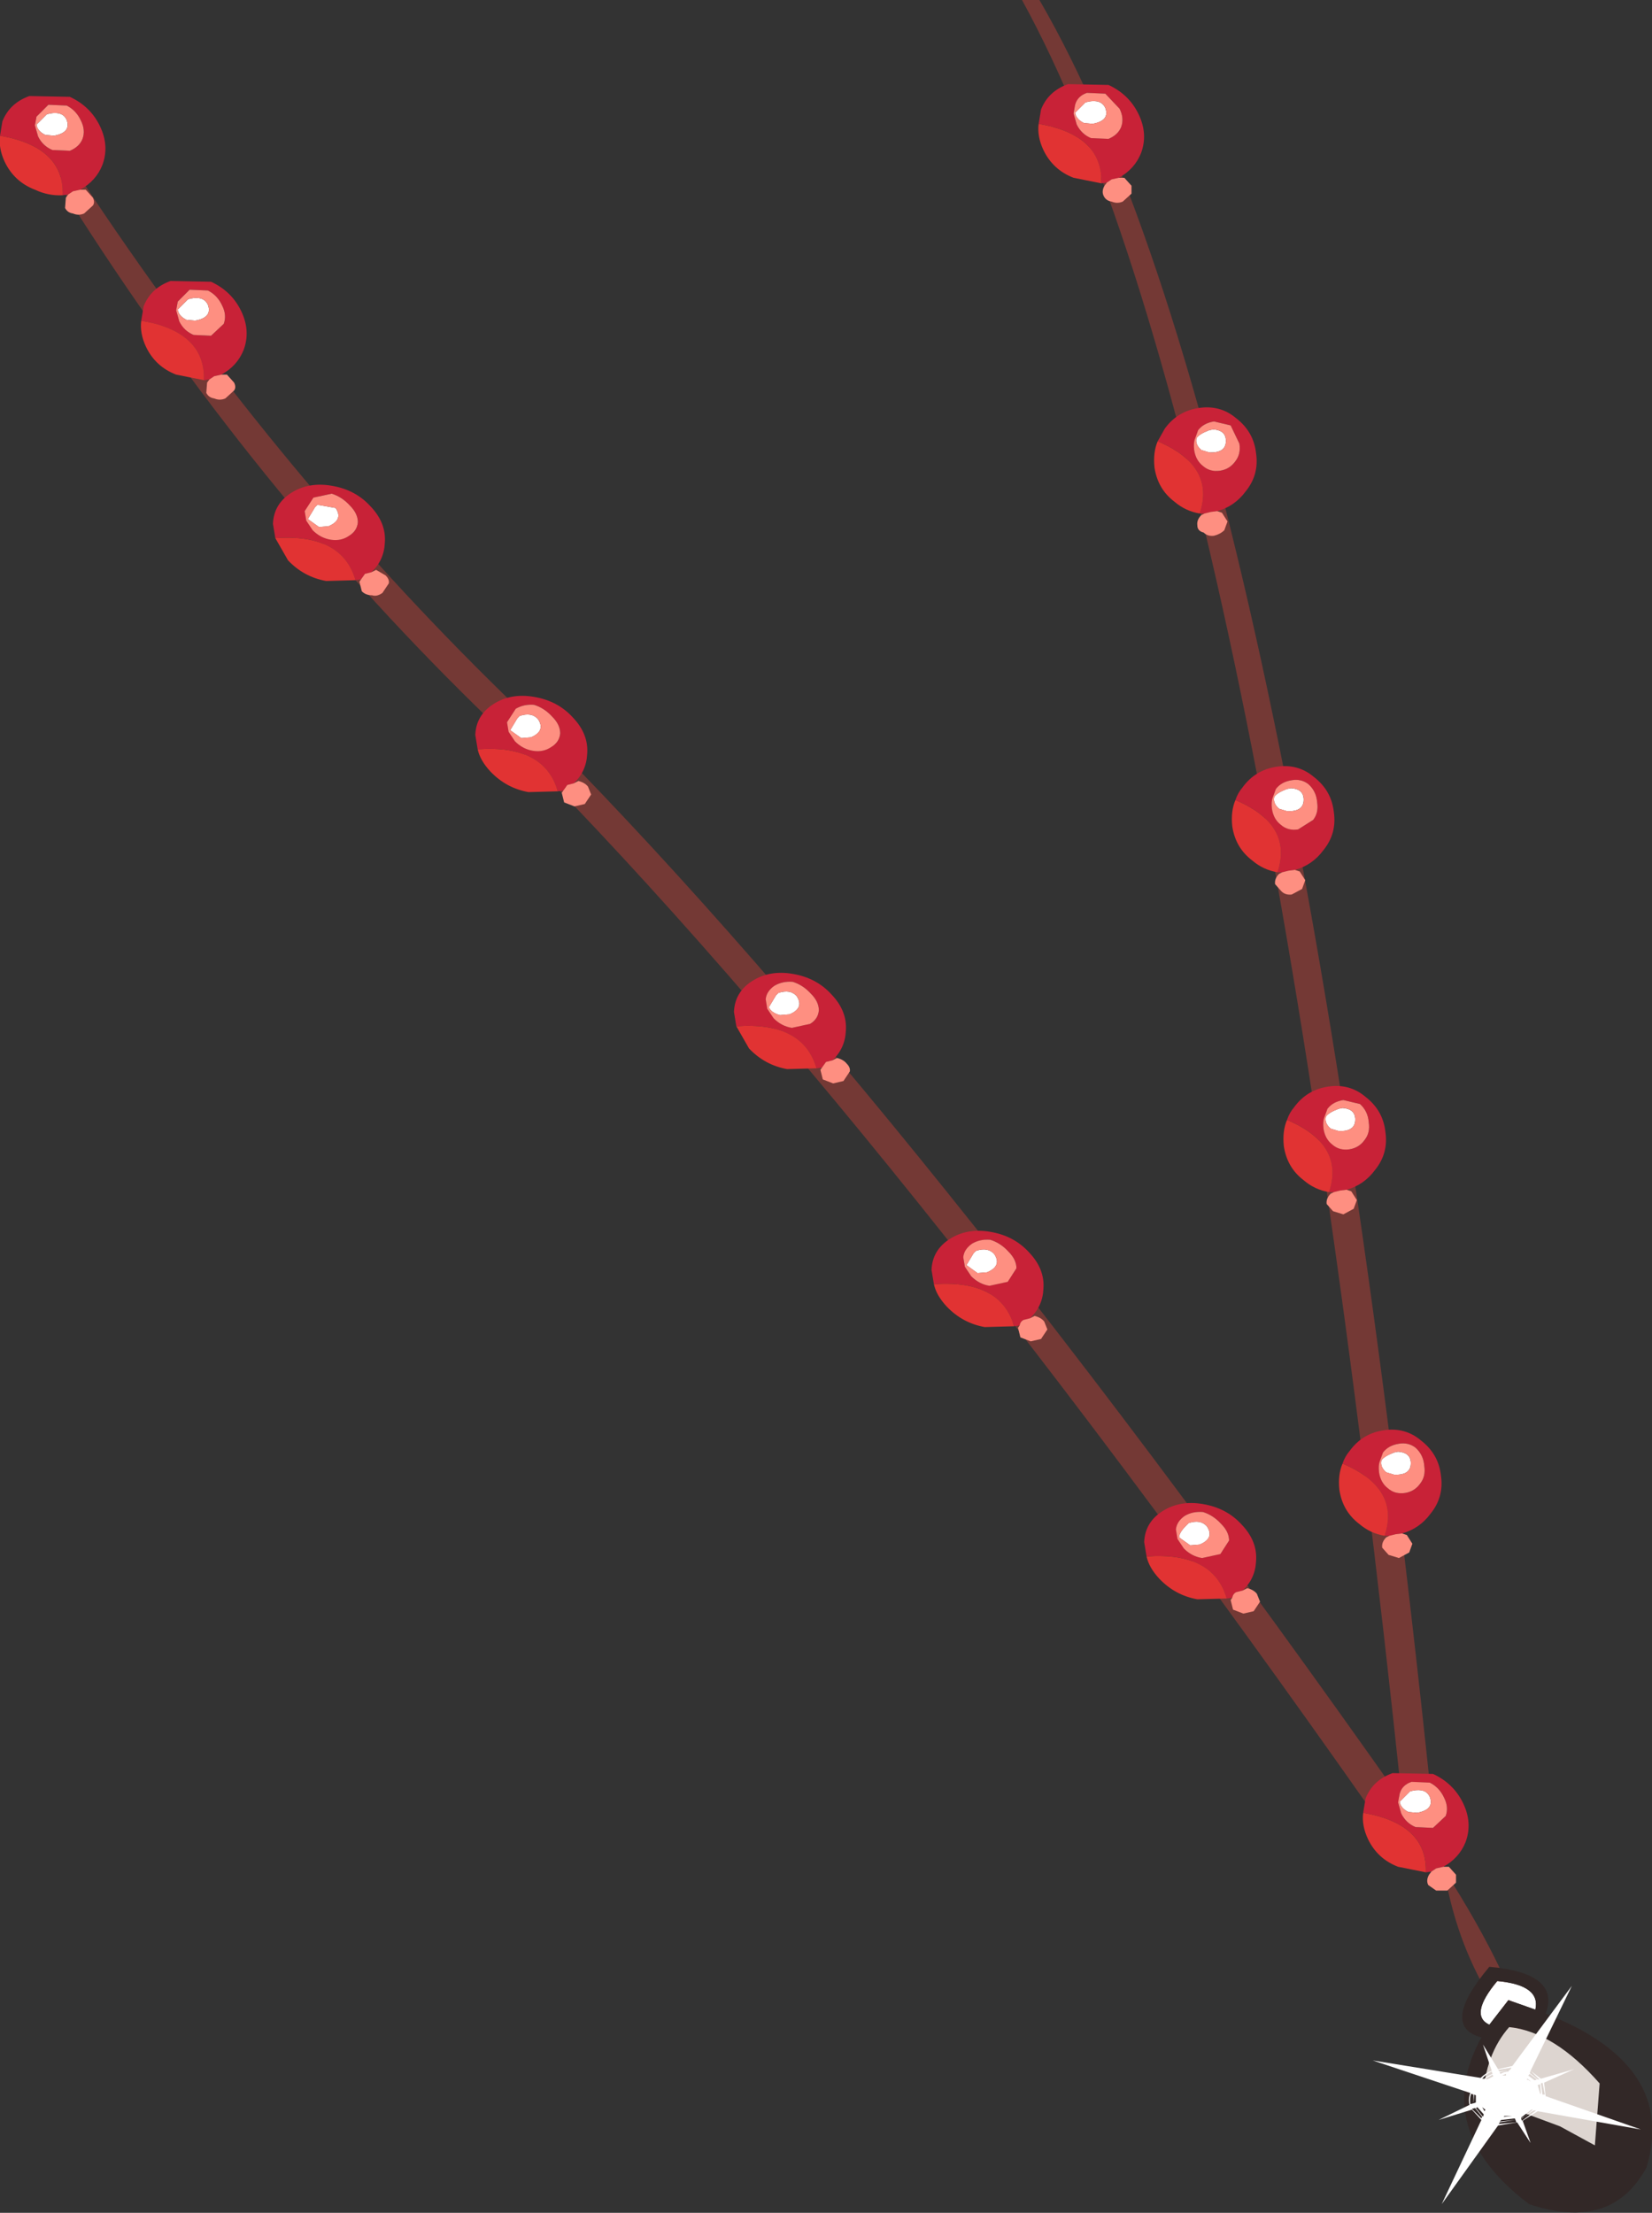 <?xml version="1.0" encoding="UTF-8" standalone="no"?>
<svg xmlns:xlink="http://www.w3.org/1999/xlink" height="139.4px" width="104.1px" xmlns="http://www.w3.org/2000/svg">
  <rect width="100%" height="100%" fill="#333333" stroke="none"/>
  <g transform="matrix(1.0, 0.0, 0.0, 1.0, 61.8, 40.5)">
    <path d="M-58.35 -29.35 L-56.75 -29.3 Q-44.75 -11.1 -30.05 3.25 -6.0 26.75 26.55 72.95 25.6 73.3 24.75 73.75 -7.8 27.4 -31.85 3.95 -46.7 -10.6 -58.35 -29.35 M2.6 -40.5 L3.7 -40.5 Q19.35 -13.55 28.35 72.35 L26.55 72.95 Q17.45 -13.5 2.6 -40.5 M29.2 77.3 Q33.5 84.0 34.7 88.8 30.3 84.0 29.2 77.3" fill="#743935" fill-rule="evenodd" stroke="none"/>
    <path d="M27.05 72.35 L26.4 73.0 Q26.45 73.4 26.95 73.65 L27.5 73.7 Q28.6 73.5 28.3 72.7 28.05 72.15 27.25 72.3 L27.05 72.35" fill="#ffffff" fill-rule="evenodd" stroke="none"/>
    <path d="M29.15 77.1 Q30.15 76.55 30.55 75.55 31.0 74.35 30.4 73.1 29.8 71.85 28.5 71.25 L25.95 71.2 Q24.7 71.65 24.25 72.8 L24.1 73.7 Q28.15 74.4 28.05 77.45 L28.4 77.4 28.7 77.2 29.15 77.1 M28.3 71.8 Q28.9 72.1 29.2 72.75 29.5 73.35 29.3 73.9 L28.5 74.65 27.4 74.6 Q26.8 74.35 26.5 73.75 L26.3 73.05 26.4 72.5 Q26.55 71.95 27.15 71.75 L28.3 71.8" fill="#c82237" fill-rule="evenodd" stroke="none"/>
    <path d="M24.1 73.7 Q24.0 74.5 24.4 75.35 25.0 76.6 26.3 77.1 L28.05 77.45 Q28.15 74.4 24.1 73.7" fill="#e13333" fill-rule="evenodd" stroke="none"/>
    <path d="M28.4 77.4 L28.25 77.6 Q28.05 77.95 28.2 78.25 L28.7 78.6 29.4 78.6 29.95 78.1 29.95 77.6 29.5 77.1 29.15 77.1 28.7 77.2 28.4 77.4 M28.3 71.8 L27.15 71.75 Q26.55 71.95 26.4 72.5 L26.3 73.05 26.5 73.75 Q26.8 74.35 27.4 74.6 L28.5 74.65 29.3 73.9 Q29.5 73.35 29.2 72.75 28.9 72.1 28.3 71.8 M27.05 72.35 L27.25 72.3 Q28.05 72.15 28.3 72.7 28.6 73.5 27.5 73.7 L26.95 73.65 Q26.45 73.4 26.4 73.0 L27.05 72.35" fill="#fe8f81" fill-rule="evenodd" stroke="none"/>
    <path d="M33.25 85.5 L34.95 86.1 Q35.3 84.55 32.55 84.3 30.75 86.45 32.05 87.05 L33.25 85.5" fill="#ffffff" fill-rule="evenodd" stroke="none"/>
    <path d="M35.6 86.35 Q36.55 83.8 32.05 83.4 28.9 87.15 31.55 87.85 28.35 93.65 34.55 98.35 39.75 100.1 41.95 96.05 43.9 89.6 35.6 86.35 M33.25 85.5 L32.05 87.05 Q30.75 86.45 32.55 84.3 35.3 84.55 34.95 86.1 L33.25 85.5 M39.0 90.75 L38.7 94.65 36.5 93.45 31.65 91.65 Q31.8 88.9 33.3 87.2 36.15 87.5 39.0 90.75" fill="#322827" fill-rule="evenodd" stroke="none"/>
    <path d="M39.0 90.75 Q36.15 87.5 33.3 87.2 31.8 88.9 31.65 91.65 L36.5 93.45 38.7 94.65 39.0 90.75" fill="#ddd5d0" fill-rule="evenodd" stroke="none"/>
    <path d="M30.95 92.35 L31.15 92.3 31.6 92.85 31.55 92.95 30.95 92.35 M30.9 91.4 L31.05 91.45 31.05 92.0 30.85 92.05 Q30.8 91.7 30.9 91.4 M31.1 91.45 L31.2 91.5 31.2 91.95 31.05 92.0 31.1 91.45 M32.2 89.95 Q31.8 90.1 31.5 90.4 L24.7 89.3 30.85 91.35 Q30.7 91.75 30.8 92.1 L28.85 93.05 30.95 92.4 31.55 93.05 29.05 98.35 32.6 93.4 33.8 93.2 34.65 94.5 34.15 93.1 35.1 92.5 41.6 93.65 35.6 91.55 35.5 90.7 37.4 89.85 35.3 90.45 34.65 89.95 37.25 84.6 33.5 89.65 32.6 89.85 31.65 88.3 32.2 89.95 M32.7 90.0 L32.6 89.9 33.45 89.75 33.35 89.9 32.7 90.0 M33.1 90.25 L32.85 90.25 33.1 90.15 33.1 90.25 M32.75 90.15 L32.7 90.05 33.3 89.9 33.25 90.0 Q33.0 90.0 32.75 90.15 M32.25 90.2 L32.3 90.3 31.9 90.5 31.8 90.45 32.25 90.2 M32.2 90.0 L32.25 90.15 Q31.95 90.25 31.75 90.45 L31.6 90.45 Q31.85 90.15 32.2 90.0 M31.8 92.4 L31.75 92.5 31.6 92.25 31.8 92.4 M32.7 93.15 L32.8 93.05 33.65 92.95 33.7 93.05 32.7 93.15 M32.95 92.85 L33.0 92.8 33.2 92.8 33.5 92.8 32.95 92.85 M32.65 93.3 L32.7 93.2 33.7 93.05 33.75 93.2 32.65 93.3 M34.7 92.4 L34.8 92.4 34.1 92.95 34.05 92.9 34.7 92.4 M34.85 92.45 L35.0 92.45 34.1 93.1 34.05 92.95 34.85 92.45 M35.1 90.85 L35.25 90.8 35.3 91.4 35.25 91.4 35.1 90.85 M35.3 90.75 L35.4 90.7 35.55 91.45 35.4 91.45 35.3 90.75 M34.65 89.95 L35.2 90.5 35.1 90.5 34.6 90.1 34.65 89.95 M34.6 90.6 L34.55 90.55 34.4 90.5 34.45 90.45 34.65 90.6 34.6 90.6 M34.5 90.25 L34.6 90.15 35.05 90.5 34.9 90.55 34.5 90.25 M31.2 92.3 L31.3 92.25 31.7 92.7 31.65 92.85 31.2 92.3" fill="#ffffff" fill-rule="evenodd" stroke="none"/>
    <path d="M13.1 55.45 L12.95 55.6 Q12.5 56.05 12.5 56.35 L13.2 56.85 13.8 56.8 Q14.75 56.4 14.25 55.65 13.85 55.2 13.1 55.45" fill="#ffffff" fill-rule="evenodd" stroke="none"/>
    <path d="M16.5 59.7 Q17.3 58.95 17.35 57.85 17.45 56.6 16.45 55.55 15.5 54.5 14.0 54.25 12.55 54.0 11.45 54.7 10.35 55.4 10.3 56.65 L10.45 57.55 Q14.65 57.25 15.5 60.2 L15.85 60.15 Q15.9 59.9 16.1 59.8 L16.5 59.7 M14.0 54.75 Q14.65 54.95 15.15 55.5 15.65 56.0 15.65 56.55 L15.1 57.4 13.95 57.65 Q13.3 57.55 12.8 57.05 L12.4 56.45 12.3 55.85 Q12.35 55.35 12.85 55.0 13.35 54.7 14.0 54.75" fill="#c82237" fill-rule="evenodd" stroke="none"/>
    <path d="M10.45 57.55 Q10.6 58.25 11.25 58.95 12.25 60.0 13.65 60.25 L15.5 60.2 Q14.65 57.25 10.45 57.55" fill="#e13333" fill-rule="evenodd" stroke="none"/>
    <path d="M15.85 60.15 L15.75 60.3 15.9 60.9 16.55 61.15 17.2 61.0 17.6 60.4 17.4 59.9 Q17.2 59.65 16.8 59.55 L16.5 59.7 16.1 59.8 Q15.9 59.9 15.85 60.15 M14.0 54.75 Q13.35 54.7 12.85 55.0 12.35 55.35 12.3 55.85 L12.4 56.45 12.8 57.05 Q13.3 57.55 13.95 57.65 L15.1 57.4 15.65 56.55 Q15.65 56.0 15.15 55.5 14.65 54.95 14.0 54.75 M13.1 55.45 Q13.85 55.2 14.25 55.65 14.75 56.4 13.8 56.8 L13.2 56.85 12.5 56.35 Q12.5 56.05 12.95 55.6 L13.1 55.45" fill="#fe8f81" fill-rule="evenodd" stroke="none"/>
    <path d="M26.05 51.0 Q25.4 51.25 25.25 51.5 25.15 51.9 25.55 52.25 L26.05 52.4 Q27.15 52.45 27.1 51.6 27.05 51.0 26.3 50.95 L26.05 51.0" fill="#ffffff" fill-rule="evenodd" stroke="none"/>
    <path d="M26.55 56.1 Q27.65 55.8 28.35 54.85 29.2 53.8 29.0 52.45 28.85 51.1 27.75 50.25 26.75 49.4 25.4 49.6 24.05 49.8 23.25 50.9 22.95 51.25 22.8 51.7 26.45 53.25 25.45 56.25 L25.75 56.25 26.15 56.15 26.55 56.1 M27.4 50.7 Q27.9 51.15 27.95 51.85 28.05 52.5 27.7 52.95 27.35 53.45 26.75 53.55 26.1 53.65 25.65 53.25 25.2 52.9 25.1 52.25 25.05 51.8 25.15 51.55 L25.35 51.0 Q25.7 50.55 26.35 50.45 26.95 50.35 27.4 50.7" fill="#c82237" fill-rule="evenodd" stroke="none"/>
    <path d="M22.8 51.7 Q22.5 52.4 22.6 53.35 22.8 54.7 23.85 55.5 24.55 56.1 25.45 56.25 26.45 53.25 22.8 51.7" fill="#e13333" fill-rule="evenodd" stroke="none"/>
    <path d="M25.75 56.25 L25.55 56.35 Q25.25 56.65 25.3 57.0 L25.7 57.45 26.35 57.65 27.0 57.3 27.2 56.75 26.85 56.2 26.55 56.1 26.15 56.15 25.75 56.25 M27.4 50.7 Q26.95 50.35 26.35 50.45 25.7 50.55 25.35 51.0 L25.15 51.55 Q25.05 51.8 25.1 52.25 25.2 52.9 25.65 53.25 26.1 53.65 26.75 53.55 27.35 53.45 27.7 52.95 28.05 52.5 27.95 51.85 27.9 51.15 27.4 50.7 M26.05 51.0 L26.3 50.95 Q27.05 51.0 27.1 51.6 27.15 52.45 26.05 52.4 L25.55 52.25 Q25.15 51.9 25.25 51.5 25.4 51.25 26.05 51.0" fill="#fe8f81" fill-rule="evenodd" stroke="none"/>
    <path d="M-0.45 38.45 L-0.9 39.2 -0.2 39.7 0.4 39.65 Q1.35 39.25 0.85 38.5 0.45 38.05 -0.3 38.3 L-0.45 38.45" fill="#ffffff" fill-rule="evenodd" stroke="none"/>
    <path d="M3.1 42.55 Q3.9 41.8 3.95 40.7 4.05 39.45 3.05 38.4 2.1 37.35 0.6 37.1 -0.85 36.85 -1.95 37.55 -3.05 38.25 -3.1 39.5 L-2.95 40.4 Q1.25 40.1 2.1 43.05 L2.45 43.0 Q2.5 42.75 2.7 42.65 L3.1 42.55 M0.6 37.6 Q1.25 37.8 1.75 38.35 2.25 38.85 2.25 39.4 L1.7 40.25 0.55 40.5 Q-0.1 40.4 -0.6 39.9 L-1.0 39.3 -1.1 38.7 Q-1.05 38.2 -0.55 37.85 -0.05 37.55 0.6 37.6" fill="#c82237" fill-rule="evenodd" stroke="none"/>
    <path d="M-2.95 40.4 Q-2.8 41.1 -2.15 41.8 -1.15 42.85 0.25 43.1 L2.1 43.05 Q1.25 40.1 -2.95 40.4" fill="#e13333" fill-rule="evenodd" stroke="none"/>
    <path d="M2.45 43.0 L2.35 43.15 2.5 43.75 3.15 44.0 3.8 43.85 4.2 43.25 4.0 42.75 Q3.8 42.5 3.4 42.4 L3.1 42.55 2.7 42.65 Q2.5 42.75 2.45 43.0 M0.6 37.6 Q-0.05 37.55 -0.55 37.85 -1.05 38.2 -1.1 38.7 L-1.0 39.3 -0.6 39.9 Q-0.1 40.4 0.55 40.5 L1.7 40.25 2.25 39.4 Q2.25 38.85 1.75 38.35 1.25 37.8 0.6 37.6 M-0.45 38.45 L-0.3 38.3 Q0.45 38.05 0.85 38.5 1.35 39.25 0.4 39.65 L-0.2 39.7 -0.9 39.2 -0.45 38.45" fill="#fe8f81" fill-rule="evenodd" stroke="none"/>
    <path d="M22.8 29.3 L22.55 29.35 Q21.9 29.6 21.75 29.85 21.65 30.25 22.05 30.6 L22.55 30.75 Q23.65 30.8 23.6 29.95 23.55 29.35 22.8 29.3" fill="#ffffff" fill-rule="evenodd" stroke="none"/>
    <path d="M23.05 34.45 Q24.15 34.15 24.85 33.2 25.7 32.15 25.5 30.8 25.35 29.45 24.25 28.6 23.25 27.75 21.9 27.95 20.55 28.15 19.75 29.25 19.45 29.6 19.3 30.05 22.95 31.6 21.95 34.6 L22.25 34.6 22.65 34.5 23.05 34.45 M23.9 29.05 Q24.4 29.5 24.45 30.2 24.55 30.85 24.2 31.3 23.85 31.8 23.25 31.9 22.6 32.0 22.15 31.6 21.7 31.25 21.6 30.6 21.55 30.15 21.65 29.9 L21.85 29.35 Q22.2 28.9 22.85 28.8 L23.9 29.05" fill="#c82237" fill-rule="evenodd" stroke="none"/>
    <path d="M19.3 30.05 Q19.0 30.75 19.1 31.7 19.3 33.05 20.35 33.85 21.05 34.45 21.95 34.6 22.95 31.6 19.3 30.05" fill="#e13333" fill-rule="evenodd" stroke="none"/>
    <path d="M22.25 34.6 L22.05 34.7 Q21.75 35.0 21.8 35.35 L22.2 35.8 22.85 36.0 23.5 35.65 23.7 35.1 23.35 34.55 23.05 34.45 22.65 34.5 22.25 34.6 M23.9 29.05 L22.85 28.8 Q22.2 28.9 21.85 29.35 L21.65 29.9 Q21.55 30.15 21.6 30.6 21.7 31.25 22.15 31.6 22.6 32.0 23.25 31.9 23.85 31.8 24.2 31.3 24.55 30.85 24.45 30.2 24.4 29.5 23.9 29.05 M22.8 29.3 Q23.55 29.35 23.6 29.95 23.65 30.8 22.55 30.75 L22.05 30.6 Q21.65 30.25 21.75 29.85 21.9 29.6 22.55 29.35 L22.8 29.3" fill="#fe8f81" fill-rule="evenodd" stroke="none"/>
    <path d="M-12.75 22.05 L-12.9 22.2 -13.35 22.95 Q-13.2 23.3 -12.65 23.45 L-12.05 23.4 Q-11.1 23.0 -11.6 22.25 -12.0 21.8 -12.75 22.05" fill="#ffffff" fill-rule="evenodd" stroke="none"/>
    <path d="M-9.35 26.3 Q-8.55 25.55 -8.5 24.45 -8.4 23.2 -9.4 22.15 -10.35 21.1 -11.85 20.85 -13.3 20.6 -14.4 21.3 -15.5 22.0 -15.55 23.25 L-15.4 24.15 Q-11.2 23.85 -10.35 26.8 L-10.0 26.75 -9.75 26.4 -9.35 26.3 M-11.85 21.35 Q-11.2 21.55 -10.7 22.1 -10.2 22.6 -10.2 23.15 -10.25 23.7 -10.75 24.0 L-11.9 24.25 Q-12.55 24.15 -13.05 23.65 L-13.45 23.05 -13.55 22.45 Q-13.5 21.95 -13.0 21.6 -12.5 21.3 -11.85 21.35" fill="#c82237" fill-rule="evenodd" stroke="none"/>
    <path d="M-15.4 24.15 L-14.6 25.55 Q-13.6 26.6 -12.2 26.85 L-10.35 26.8 Q-11.2 23.85 -15.4 24.15" fill="#e13333" fill-rule="evenodd" stroke="none"/>
    <path d="M-10.0 26.75 L-10.1 26.9 -9.95 27.5 -9.3 27.75 -8.65 27.6 -8.25 27.0 Q-8.2 26.75 -8.45 26.5 -8.65 26.25 -9.05 26.15 L-9.35 26.3 -9.75 26.4 -10.0 26.75 M-11.85 21.35 Q-12.5 21.3 -13.0 21.6 -13.5 21.95 -13.55 22.45 L-13.45 23.05 -13.05 23.65 Q-12.55 24.15 -11.9 24.25 L-10.75 24.0 Q-10.25 23.7 -10.2 23.15 -10.2 22.6 -10.7 22.1 -11.2 21.55 -11.85 21.35 M-12.75 22.05 Q-12.0 21.8 -11.6 22.25 -11.1 23.0 -12.05 23.4 L-12.65 23.45 Q-13.2 23.3 -13.35 22.95 L-12.9 22.2 -12.75 22.05" fill="#fe8f81" fill-rule="evenodd" stroke="none"/>
    <path d="M19.3 9.2 Q18.65 9.45 18.5 9.7 18.4 10.1 18.8 10.45 L19.3 10.6 Q20.4 10.65 20.35 9.8 20.3 9.2 19.55 9.15 L19.3 9.2" fill="#ffffff" fill-rule="evenodd" stroke="none"/>
    <path d="M19.8 14.3 Q20.9 14.0 21.6 13.05 22.45 12.0 22.25 10.65 22.1 9.3 21.0 8.45 20.0 7.6 18.65 7.8 17.3 8.0 16.5 9.1 16.2 9.45 16.05 9.9 19.7 11.45 18.7 14.45 L19.0 14.45 19.4 14.35 19.8 14.3 M20.65 8.9 Q21.15 9.35 21.2 10.05 21.3 10.7 20.95 11.15 L20.0 11.75 Q19.35 11.85 18.9 11.45 18.45 11.1 18.35 10.45 18.3 10.0 18.4 9.75 L18.6 9.2 Q18.95 8.75 19.6 8.65 20.2 8.55 20.65 8.9" fill="#c82237" fill-rule="evenodd" stroke="none"/>
    <path d="M16.05 9.9 Q15.75 10.6 15.85 11.55 16.05 12.9 17.1 13.7 17.8 14.3 18.7 14.45 19.7 11.45 16.05 9.9" fill="#e13333" fill-rule="evenodd" stroke="none"/>
    <path d="M19.0 14.45 L18.8 14.55 Q18.5 14.85 18.55 15.2 L18.95 15.65 Q19.2 15.9 19.6 15.85 L20.25 15.5 20.45 14.95 20.1 14.4 19.8 14.3 19.4 14.35 19.0 14.45 M20.65 8.9 Q20.2 8.55 19.6 8.65 18.95 8.75 18.6 9.2 L18.4 9.75 Q18.3 10.0 18.35 10.45 18.45 11.1 18.9 11.45 19.35 11.85 20.0 11.75 L20.95 11.15 Q21.3 10.7 21.2 10.05 21.15 9.35 20.65 8.9 M19.3 9.2 L19.55 9.15 Q20.3 9.2 20.35 9.8 20.4 10.65 19.3 10.6 L18.8 10.45 Q18.4 10.1 18.5 9.7 18.65 9.45 19.3 9.2" fill="#fe8f81" fill-rule="evenodd" stroke="none"/>
    <path d="M-29.2 4.75 L-29.65 5.5 -28.95 6.0 -28.35 5.95 Q-27.4 5.55 -27.9 4.8 -28.3 4.35 -29.05 4.6 L-29.2 4.75" fill="#ffffff" fill-rule="evenodd" stroke="none"/>
    <path d="M-25.65 8.85 Q-24.85 8.1 -24.8 7.0 -24.7 5.75 -25.7 4.7 -26.65 3.65 -28.15 3.4 -29.6 3.15 -30.7 3.85 -31.8 4.55 -31.85 5.8 L-31.7 6.7 Q-27.5 6.4 -26.65 9.35 L-26.3 9.3 -26.05 8.95 -25.65 8.85 M-28.15 3.9 Q-27.5 4.1 -27.0 4.65 -26.5 5.15 -26.5 5.7 -26.55 6.25 -27.05 6.55 -27.55 6.9 -28.2 6.8 -28.85 6.7 -29.35 6.2 L-29.75 5.6 -29.85 5.0 -29.3 4.15 Q-28.8 3.85 -28.15 3.9" fill="#c82237" fill-rule="evenodd" stroke="none"/>
    <path d="M-31.7 6.7 Q-31.55 7.4 -30.9 8.1 -29.9 9.15 -28.5 9.4 L-26.65 9.35 Q-27.5 6.4 -31.7 6.7" fill="#e13333" fill-rule="evenodd" stroke="none"/>
    <path d="M-26.3 9.3 L-26.4 9.45 -26.25 10.05 -25.6 10.3 -24.95 10.15 -24.55 9.55 -24.75 9.05 Q-24.95 8.8 -25.35 8.7 L-25.65 8.85 -26.05 8.95 -26.3 9.3 M-28.15 3.9 Q-28.8 3.85 -29.3 4.15 L-29.85 5.0 -29.75 5.6 -29.35 6.2 Q-28.85 6.7 -28.2 6.8 -27.55 6.9 -27.05 6.55 -26.55 6.25 -26.5 5.7 -26.5 5.15 -27.0 4.65 -27.5 4.1 -28.15 3.9 M-29.2 4.75 L-29.05 4.6 Q-28.3 4.35 -27.9 4.8 -27.4 5.55 -28.35 5.95 L-28.95 6.0 -29.65 5.5 -29.2 4.75" fill="#fe8f81" fill-rule="evenodd" stroke="none"/>
    <path d="M14.65 -13.45 L14.4 -13.4 Q13.75 -13.15 13.6 -12.9 13.5 -12.5 13.9 -12.15 L14.4 -12.0 Q15.5 -11.95 15.45 -12.8 15.4 -13.4 14.65 -13.45" fill="#ffffff" fill-rule="evenodd" stroke="none"/>
    <path d="M14.9 -8.3 Q16.0 -8.6 16.7 -9.55 17.55 -10.6 17.35 -11.95 17.2 -13.3 16.1 -14.15 15.1 -15.0 13.75 -14.8 12.4 -14.6 11.6 -13.5 L11.15 -12.7 Q14.8 -11.15 13.8 -8.15 L14.1 -8.15 14.5 -8.25 14.9 -8.3 M15.75 -13.7 L16.3 -12.55 Q16.4 -11.9 16.05 -11.45 15.7 -10.95 15.1 -10.85 14.45 -10.75 14.0 -11.15 13.55 -11.5 13.45 -12.15 13.4 -12.6 13.5 -12.85 L13.7 -13.4 Q14.05 -13.85 14.7 -13.95 L15.75 -13.7" fill="#c82237" fill-rule="evenodd" stroke="none"/>
    <path d="M11.15 -12.7 Q10.85 -12.0 10.95 -11.05 11.15 -9.7 12.2 -8.9 12.9 -8.3 13.8 -8.15 14.8 -11.15 11.15 -12.7" fill="#e13333" fill-rule="evenodd" stroke="none"/>
    <path d="M14.1 -8.15 L13.9 -8.05 Q13.6 -7.75 13.65 -7.4 13.65 -7.05 14.05 -6.95 14.3 -6.7 14.7 -6.75 15.1 -6.85 15.35 -7.1 L15.55 -7.65 15.2 -8.2 14.9 -8.3 14.5 -8.25 14.1 -8.15 M15.75 -13.7 L14.7 -13.95 Q14.05 -13.85 13.7 -13.4 L13.5 -12.85 Q13.4 -12.6 13.45 -12.15 13.55 -11.5 14.0 -11.15 14.45 -10.75 15.1 -10.85 15.7 -10.95 16.05 -11.45 16.4 -11.9 16.3 -12.55 L15.75 -13.7 M14.65 -13.45 Q15.4 -13.4 15.45 -12.8 15.5 -11.95 14.4 -12.0 L13.9 -12.15 Q13.5 -12.5 13.6 -12.9 13.75 -13.15 14.4 -13.4 L14.65 -13.45" fill="#fe8f81" fill-rule="evenodd" stroke="none"/>
    <path d="M-41.8 -8.7 L-41.95 -8.55 -42.4 -7.8 -41.7 -7.3 -41.1 -7.35 Q-40.15 -7.75 -40.65 -8.5 L-41.8 -8.7" fill="#ffffff" fill-rule="evenodd" stroke="none"/>
    <path d="M-38.4 -4.45 Q-37.6 -5.2 -37.55 -6.3 -37.45 -7.55 -38.45 -8.6 -39.4 -9.65 -40.9 -9.9 -42.35 -10.15 -43.45 -9.45 -44.55 -8.75 -44.6 -7.5 L-44.45 -6.6 Q-40.25 -6.9 -39.4 -3.95 L-39.05 -4.0 -38.8 -4.35 -38.4 -4.45 M-40.9 -9.4 Q-40.25 -9.2 -39.75 -8.65 -39.25 -8.15 -39.25 -7.6 -39.3 -7.05 -39.8 -6.75 -40.3 -6.4 -40.95 -6.5 -41.6 -6.6 -42.1 -7.1 L-42.5 -7.7 -42.6 -8.3 -42.05 -9.15 -40.9 -9.4" fill="#c82237" fill-rule="evenodd" stroke="none"/>
    <path d="M-44.45 -6.6 L-43.65 -5.2 Q-42.65 -4.15 -41.25 -3.9 L-39.4 -3.95 Q-40.25 -6.9 -44.45 -6.6" fill="#e13333" fill-rule="evenodd" stroke="none"/>
    <path d="M-39.05 -4.0 L-39.15 -3.85 -39.0 -3.25 Q-38.75 -3.0 -38.35 -3.0 -38.05 -2.9 -37.7 -3.15 L-37.3 -3.75 Q-37.25 -4.0 -37.5 -4.25 L-38.1 -4.6 -38.4 -4.45 -38.8 -4.35 -39.05 -4.0 M-40.9 -9.4 L-42.05 -9.15 -42.6 -8.3 -42.5 -7.7 -42.1 -7.1 Q-41.6 -6.6 -40.95 -6.5 -40.3 -6.4 -39.8 -6.75 -39.3 -7.05 -39.25 -7.6 -39.25 -8.15 -39.75 -8.65 -40.25 -9.2 -40.9 -9.4 M-41.8 -8.7 L-40.65 -8.5 Q-40.15 -7.75 -41.1 -7.35 L-41.7 -7.3 -42.4 -7.8 -41.95 -8.55 -41.8 -8.7" fill="#fe8f81" fill-rule="evenodd" stroke="none"/>
    <path d="M-49.95 -21.65 L-50.6 -21.0 Q-50.55 -20.6 -50.05 -20.35 L-49.5 -20.3 Q-48.4 -20.5 -48.7 -21.3 -48.95 -21.85 -49.75 -21.7 L-49.95 -21.65" fill="#ffffff" fill-rule="evenodd" stroke="none"/>
    <path d="M-47.85 -16.9 Q-46.85 -17.45 -46.45 -18.45 -46.0 -19.65 -46.6 -20.9 -47.2 -22.15 -48.5 -22.75 L-51.05 -22.8 Q-52.3 -22.35 -52.75 -21.2 L-52.9 -20.3 Q-48.85 -19.6 -48.95 -16.55 L-48.6 -16.6 -48.3 -16.8 -47.85 -16.9 M-48.7 -22.2 Q-48.1 -21.9 -47.8 -21.25 -47.5 -20.65 -47.7 -20.1 L-48.5 -19.35 -49.6 -19.4 Q-50.2 -19.65 -50.5 -20.25 L-50.7 -20.95 -50.6 -21.5 -49.85 -22.25 -48.7 -22.2" fill="#c82237" fill-rule="evenodd" stroke="none"/>
    <path d="M-52.9 -20.3 Q-53.0 -19.5 -52.6 -18.65 -52.0 -17.4 -50.7 -16.9 L-48.95 -16.55 Q-48.85 -19.6 -52.9 -20.3" fill="#e13333" fill-rule="evenodd" stroke="none"/>
    <path d="M-48.6 -16.6 L-48.75 -16.4 -48.8 -15.75 Q-48.65 -15.45 -48.3 -15.4 -47.95 -15.25 -47.6 -15.4 L-47.05 -15.9 Q-46.9 -16.1 -47.05 -16.4 L-47.5 -16.9 -47.85 -16.9 -48.3 -16.8 -48.6 -16.6 M-48.7 -22.2 L-49.85 -22.25 -50.6 -21.5 -50.7 -20.95 -50.5 -20.25 Q-50.2 -19.65 -49.6 -19.4 L-48.5 -19.35 -47.7 -20.1 Q-47.5 -20.65 -47.8 -21.25 -48.1 -21.9 -48.7 -22.2 M-49.95 -21.65 L-49.75 -21.7 Q-48.95 -21.85 -48.7 -21.3 -48.4 -20.5 -49.5 -20.3 L-50.05 -20.35 Q-50.55 -20.6 -50.6 -21.0 L-49.95 -21.65" fill="#fe8f81" fill-rule="evenodd" stroke="none"/>
    <path d="M6.6 -34.05 L5.95 -33.4 Q6.0 -33.0 6.5 -32.75 L7.05 -32.7 Q8.15 -32.9 7.85 -33.7 7.6 -34.25 6.8 -34.1 L6.6 -34.05" fill="#ffffff" fill-rule="evenodd" stroke="none"/>
    <path d="M8.7 -29.3 Q9.7 -29.85 10.1 -30.85 10.55 -32.05 9.95 -33.3 9.35 -34.55 8.05 -35.15 L5.5 -35.2 Q4.25 -34.75 3.8 -33.6 L3.65 -32.7 Q7.7 -32.0 7.6 -28.95 L7.95 -29.0 8.25 -29.2 8.7 -29.3 M7.85 -34.6 L8.75 -33.65 Q9.05 -33.05 8.85 -32.5 8.65 -32.0 8.05 -31.75 L6.95 -31.8 Q6.35 -32.05 6.05 -32.65 L5.85 -33.35 5.95 -33.9 Q6.1 -34.45 6.7 -34.65 L7.85 -34.6" fill="#c82237" fill-rule="evenodd" stroke="none"/>
    <path d="M3.65 -32.7 Q3.55 -31.9 3.95 -31.05 4.55 -29.8 5.85 -29.3 L7.6 -28.95 Q7.7 -32.0 3.65 -32.7" fill="#e13333" fill-rule="evenodd" stroke="none"/>
    <path d="M7.95 -29.0 L7.8 -28.8 Q7.6 -28.45 7.75 -28.15 7.9 -27.85 8.25 -27.8 8.6 -27.65 8.95 -27.8 L9.5 -28.3 9.5 -28.8 9.05 -29.3 8.7 -29.3 8.25 -29.2 7.95 -29.0 M7.85 -34.6 L6.7 -34.65 Q6.1 -34.45 5.95 -33.9 L5.85 -33.35 6.05 -32.65 Q6.35 -32.05 6.95 -31.8 L8.05 -31.75 Q8.65 -32.0 8.85 -32.5 9.05 -33.05 8.75 -33.65 L7.85 -34.6 M6.6 -34.05 L6.8 -34.1 Q7.6 -34.25 7.85 -33.7 8.15 -32.9 7.05 -32.7 L6.5 -32.75 Q6.0 -33.0 5.95 -33.4 L6.6 -34.05" fill="#fe8f81" fill-rule="evenodd" stroke="none"/>
    <path d="M-58.65 -33.35 L-58.85 -33.3 -59.5 -32.65 Q-59.45 -32.25 -58.95 -32.0 L-58.4 -31.95 Q-57.3 -32.15 -57.6 -32.95 -57.85 -33.5 -58.65 -33.35" fill="#ffffff" fill-rule="evenodd" stroke="none"/>
    <path d="M-56.75 -28.55 Q-55.75 -29.1 -55.35 -30.1 -54.9 -31.3 -55.5 -32.55 -56.1 -33.8 -57.4 -34.4 L-59.95 -34.45 Q-61.2 -34.0 -61.65 -32.85 L-61.8 -31.95 Q-57.75 -31.25 -57.85 -28.2 L-57.5 -28.25 -57.2 -28.45 -56.75 -28.55 M-57.6 -33.85 Q-57.0 -33.55 -56.7 -32.9 -56.4 -32.3 -56.6 -31.75 -56.8 -31.25 -57.4 -31.0 L-58.5 -31.05 Q-59.1 -31.3 -59.4 -31.9 L-59.6 -32.6 -59.5 -33.15 -58.75 -33.9 -57.6 -33.85" fill="#c82237" fill-rule="evenodd" stroke="none"/>
    <path d="M-61.8 -31.95 Q-61.9 -31.15 -61.5 -30.3 -60.9 -29.05 -59.6 -28.55 -58.75 -28.15 -57.85 -28.2 -57.75 -31.25 -61.8 -31.95" fill="#e13333" fill-rule="evenodd" stroke="none"/>
    <path d="M-57.5 -28.25 L-57.65 -28.05 -57.7 -27.4 Q-57.55 -27.1 -57.2 -27.05 -56.85 -26.9 -56.5 -27.05 L-55.95 -27.55 Q-55.8 -27.75 -55.95 -28.05 L-56.4 -28.55 -56.75 -28.55 -57.2 -28.45 -57.5 -28.25 M-57.6 -33.85 L-58.75 -33.9 -59.5 -33.15 -59.6 -32.6 -59.4 -31.9 Q-59.1 -31.3 -58.5 -31.05 L-57.4 -31.0 Q-56.8 -31.25 -56.6 -31.75 -56.4 -32.3 -56.7 -32.9 -57.0 -33.55 -57.6 -33.85 M-58.65 -33.35 Q-57.85 -33.5 -57.6 -32.95 -57.3 -32.15 -58.4 -31.95 L-58.95 -32.0 Q-59.45 -32.25 -59.5 -32.65 L-58.85 -33.3 -58.65 -33.35" fill="#fe8f81" fill-rule="evenodd" stroke="none"/>
  </g>
</svg>
